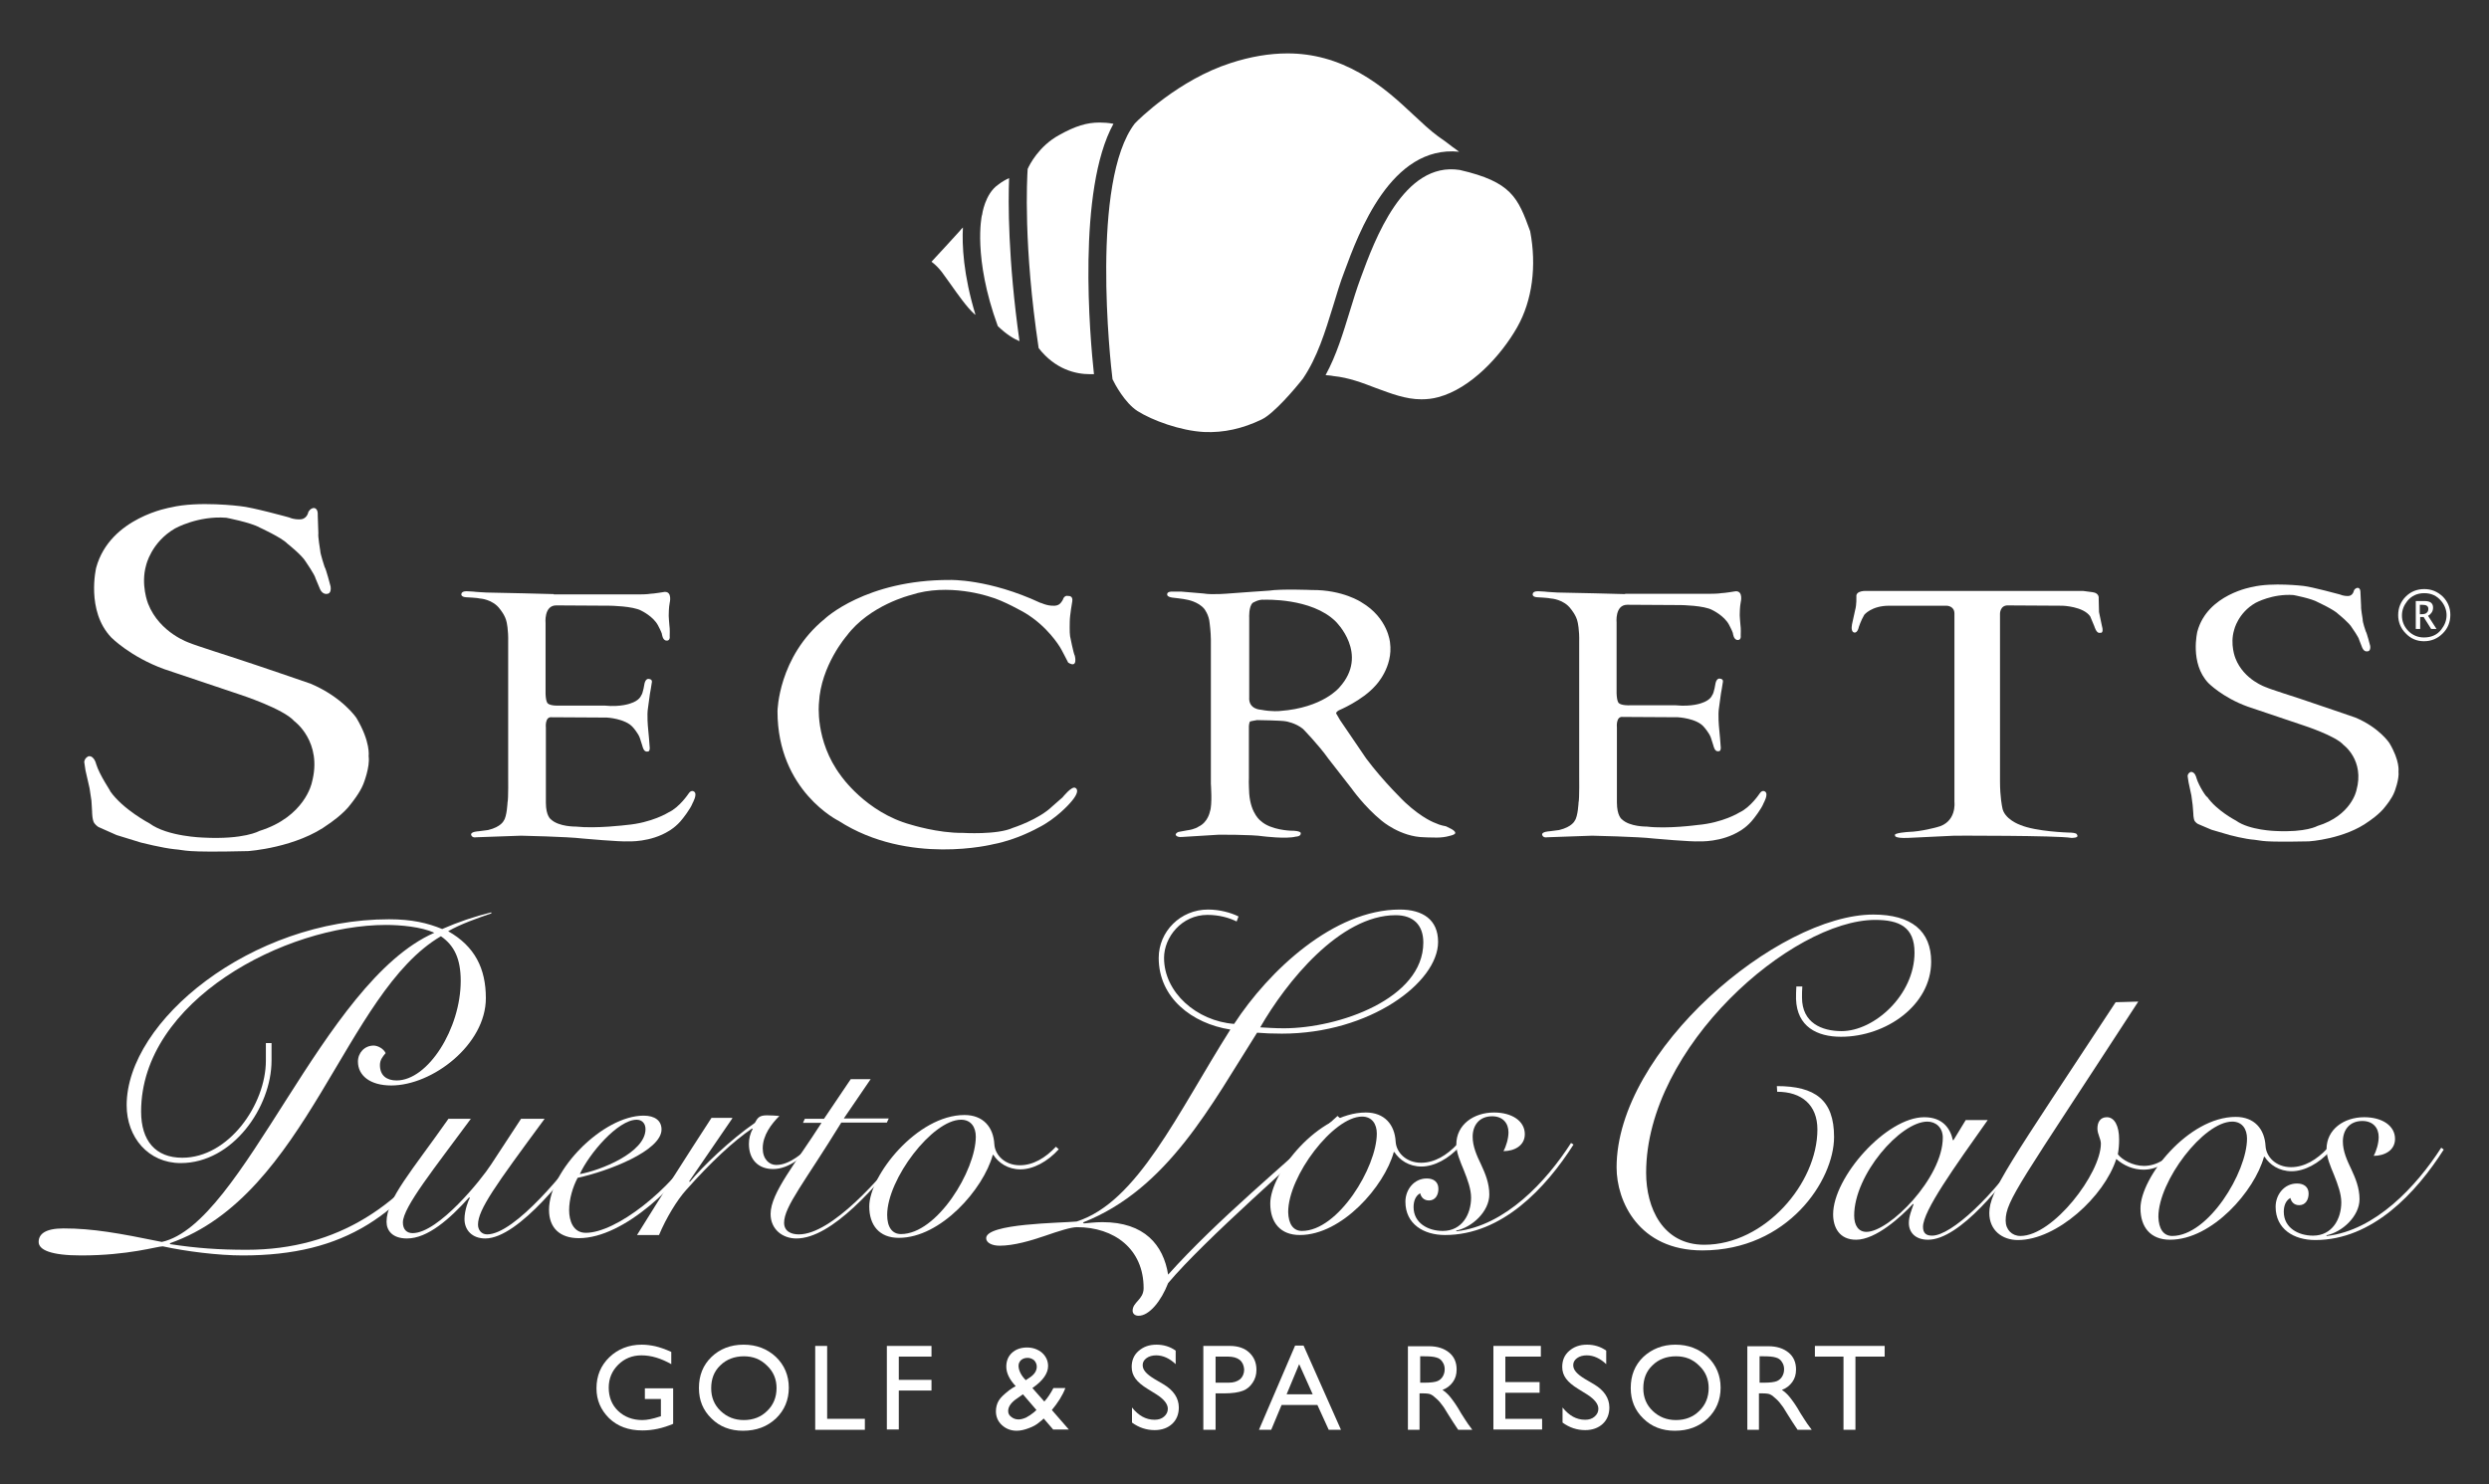 <?xml version="1.0" encoding="utf-8"?>
<!-- Generator: Adobe Illustrator 23.0.6, SVG Export Plug-In . SVG Version: 6.00 Build 0)  -->
<svg version="1.1" id="Layer_1" xmlns="http://www.w3.org/2000/svg" xmlns:xlink="http://www.w3.org/1999/xlink" x="0px" y="0px"
	 viewBox="0 0 792 472.4" style="enable-background:new 0 0 792 472.4;" xml:space="preserve">
<rect x="0" y="0" width="792" height="472.4" fill="#333333" stroke="none"/>
<style type="text/css">
	.st0{fill:#FFFFFF;}
</style>
<g>
	<g>
		<g>
			<path class="st0" d="M771.3,204.1c-2.2,0-4.2-0.8-5.8-2.5c-1.6-1.6-2.4-3.6-2.4-5.8c0-2.3,0.8-4.3,2.4-5.9
				c1.6-1.6,3.6-2.4,5.9-2.4c2.3,0,4.2,0.8,5.9,2.4c1.6,1.6,2.4,3.6,2.4,5.8c0,2.3-0.8,4.3-2.4,5.9
				C775.6,203.3,773.6,204.1,771.3,204.1z M771.3,202.9c2.3,0,4.2-0.8,5.5-2.5c1.1-1.4,1.7-2.9,1.7-4.6c0-1.6-0.6-3.2-1.7-4.5
				c-1.4-1.7-3.2-2.5-5.4-2.5c-2.3,0-4.1,0.9-5.4,2.5c-1.1,1.4-1.7,2.9-1.7,4.6c0,1.9,0.7,3.6,2.1,5
				C767.7,202.2,769.4,202.9,771.3,202.9z M768.7,200.3v-9h2.8c0.9,0,1.6,0.2,2,0.5c0.5,0.4,0.7,0.9,0.7,1.6c0,0.5-0.1,1-0.4,1.5
				c-0.3,0.4-0.6,0.8-1.2,1.1l2.7,4.2h-1.7l-2.4-3.8h-1.1v3.8H768.7z M770,195.5h0.4c0.8,0,1.4-0.1,1.7-0.4c0.4-0.3,0.6-0.7,0.6-1.3
				c0-0.5-0.2-0.8-0.5-1c-0.3-0.2-0.8-0.3-1.5-0.3H770V195.5z"/>
		</g>
		<g>
			<path class="st0" d="M30.6,243.2c0,0-0.6-2.7-2.4-2.5c0,0-1.2,0.4-1.4,1.8l0.4,2.7l1.3,5.7l0.6,4l0.2,3.4c0,0,0,2.7,0.7,3.7
				c0,0,0.8,1.1,1.7,1.4l5.4,2.4l7.8,2.4c0,0,6.7,1.7,10.6,2.1c4,0.3,2.3,1.1,23.4,0.6c0,0,15.5-1,25.8-8.7c0,0,4.7-3.1,7.1-6.5
				c0,0,2.7-3.3,3.8-6.1c0,0,2.2-5.4,1.7-8.9c0,0,0.7-4.5-3.9-12.2c0,0-4.4-6.6-14.6-10.9c0,0-16.5-5.7-24.2-8.2
				c0,0-13.1-4.2-14.1-4.7c0,0-9.7-3.1-13.4-12.6c0,0-2.4-6-0.6-12.2c0,0,1.6-7.3,9.2-11.7c0,0,7.3-4.1,16.3-3.4
				c0,0,7.8,1.5,10.6,3.1c0,0,7,3.2,8.8,5.1c0,0,4.7,3.7,5.9,5.8c0,0,2.9,4.2,3.1,5.3l1.3,3.1c0,0,0.7,2.2,2.5,1.8c0,0,1.3,0,1-2.3
				c0,0-1.5-5.8-1.9-6.2c0,0-1.4-4.2-1.4-5.2c0,0-0.8-4.8-0.6-5.5l-0.2-5.9c0,0,0.2-2.2-1.3-2.2c0,0-1,0-1.7,1.3c0,0-0.4,2.5-3,2.3
				c0,0-1.5,0.1-3.1-0.6c0,0-11.9-3.3-15.6-3.6c0,0-13.3-1.7-22,0.4c0,0-19.4,3.1-23.8,19.2c0,0-3.3,13.7,4.8,22.2
				c0,0,6.1,6.2,16.9,10.1l24.1,8.1c0,0,13.8,4.5,17.2,8.4c0,0,9.2,6.6,5.6,19.7c0,0-2.2,10.8-16.7,15.3c0,0-4.8,2.8-17.9,2.1
				c0,0-11.3-0.3-17-4.5c0,0-8.4-4.4-12.5-10.2C35.3,251.9,31.7,246.8,30.6,243.2z"/>
			<path class="st0" d="M176.2,189.1c0,0-18.6-0.5-21.4-0.5c0,0-3.8-0.2-4.2-0.3c-0.5,0-1.8-0.1-1.8-0.1s-1.9-0.2-2,0.9
				c0,0-0.2,0.9,1.5,1c0,0,3.9,0.2,4.4,0.4c0,0,4.1,0.2,6.4,3.4c0,0,1.7,2,2.1,4.1c0,0,0.6,2.4,0.5,6.4v42.4c0,0,0.1,7.7-0.2,8.6
				c0,0-0.2,4.5-1.2,5.8c0,0-0.8,2-5,3c0,0-2.1,0.3-3.1,0.4c0,0-2.3,0.1-2.3,1c0,0,0.1,1.2,1.7,0.9l14.2-0.5c0,0,14.6,0.3,19.6,0.9
				c0,0,12.2,1.1,14.5,0.9c0,0,7.1,0.4,13.1-3.4c0,0,2.3-1.3,4.2-3.8c0,0,2.5-3.1,3.2-5c0,0,1.6-2.8,0.5-3.6c0,0-0.9-0.8-1.8,0.6
				c0,0-2.9,4.4-6.4,6c0,0-5.2,3.3-13.4,4c0,0-9.5,1.2-16.1,0.5c0,0-5.4,0.1-7.9-2.3c0,0-1.6-1-1.6-5.3v-23.9c0,0-0.4-3.6,1.9-3.3
				l17.5,0.1c0,0,5.9,0.3,8.3,3.1c0,0,1.7,1.9,2.2,3.4l0.8,2.5c0,0,0.4,2.1,1.6,1.8c0,0,1,0.3,0.7-1.8c0,0-0.3-4.2-0.5-5.8
				c0,0-0.4-4,0-6.3l0.6-4.4c0,0,0.6-3.3,0.6-3.6c0,0,0.4-1.1-1-1.2c0,0-0.9-0.2-1.3,1.4c0,0-0.5,3.3-1.1,3.9c0,0-0.5,1.6-3.4,2.5
				c0,0-3,1.2-8.1,0.7h-14.9c0,0-2.4,0.1-3.3-0.7c0,0-0.6-0.4-0.7-3l0-22.5c0,0-0.6-5.7,3.4-5.7l17.1,0.1c0,0,7.4,0.1,10,1.6
				c0,0,3.8,1.8,5.3,4.7c0,0,1,1.9,1.2,2.6c0,0,0.2,2.2,1.5,2.2c0,0,1.2,0.2,1-1.5c0,0,0.1-2.2-0.1-3.4c0,0-0.3-3.3-0.2-3.6
				c0,0,0-2,0.3-3.5c0,0,0.9-3.6-1.6-3.5c0,0-3.6,0.6-4.6,0.6c0,0-0.9,0.2-3.5,0.2H176.2z"/>
			<path class="st0" d="M517.1,189.1c0,0-18.6-0.5-21.4-0.5c0,0-3.8-0.2-4.2-0.3c-0.5,0-1.8-0.1-1.8-0.1s-1.9-0.2-2,0.9
				c0,0-0.2,0.9,1.4,1c0,0,3.9,0.2,4.4,0.4c0,0,4.1,0.2,6.4,3.4c0,0,1.7,2,2.1,4.1c0,0,0.6,2.4,0.5,6.4v42.4c0,0,0.1,7.7-0.2,8.6
				c0,0-0.2,4.5-1.2,5.8c0,0-0.8,2-5,3c0,0-2.1,0.3-3.1,0.4c0,0-2.3,0.1-2.3,1c0,0,0.1,1.2,1.7,0.9l14.2-0.5c0,0,14.6,0.3,19.6,0.9
				c0,0,12.2,1.1,14.5,0.9c0,0,7.1,0.4,13.1-3.4c0,0,2.3-1.3,4.2-3.8c0,0,2.5-3.1,3.2-5c0,0,1.6-2.8,0.5-3.6c0,0-0.9-0.8-1.8,0.6
				c0,0-2.9,4.4-6.4,6c0,0-5.2,3.3-13.4,4c0,0-9.5,1.3-16.1,0.5c0,0-5.4,0.1-7.9-2.3c0,0-1.6-1-1.6-5.4v-23.9c0,0-0.4-3.6,1.9-3.3
				l17.5,0.1c0,0,6,0.3,8.3,3.1c0,0,1.7,1.9,2.2,3.4l0.8,2.5c0,0,0.4,2.1,1.6,1.8c0,0,1,0.3,0.7-1.8c0,0-0.3-4.2-0.5-5.8
				c0,0-0.4-4,0-6.3l0.6-4.4c0,0,0.6-3.3,0.6-3.6c0,0,0.4-1.1-1-1.2c0,0-0.9-0.2-1.3,1.4c0,0-0.5,3.3-1.1,3.9c0,0-0.5,1.6-3.4,2.5
				c0,0-3,1.2-8.1,0.7h-14.9c0,0-2.4,0.1-3.3-0.7c0,0-0.6-0.4-0.7-3.1l0-22.5c0,0-0.6-5.7,3.4-5.7l17.1,0.1c0,0,7.4,0.1,10,1.6
				c0,0,3.8,1.8,5.3,4.7c0,0,1,1.9,1.2,2.6c0,0,0.2,2.2,1.5,2.2c0,0,1.2,0.2,1-1.5c0,0,0.1-2.2-0.1-3.4c0,0-0.3-3.3-0.2-3.6
				c0,0,0-2,0.3-3.5c0,0,0.9-3.6-1.6-3.5c0,0-3.6,0.6-4.6,0.6c0,0-0.9,0.2-3.5,0.2H517.1z"/>
			<path class="st0" d="M335.4,192.8c0,0,1.4,0.1,2.2-1c0,0,0.6-0.7,0.8-1.4c0,0,0.5-1,1.5-0.7c0,0,1.6-0.2,1.3,1.7
				c0,0-0.8,4.5-0.8,6.4c0,0-0.1,3.7,0.1,4.7c0,0,1.1,5.6,1.5,6.2c0,0,1.1,4.2-2.1,2.2c0,0-2.4-4.7-2.6-4.9c-0.2-0.3-4-6.7-11.3-11
				c0,0-6.7-3.9-11.2-5.1c0,0-13-4.5-25-0.5c0,0-13.1,3.2-20.4,13c0,0-8.2,9.4-8.8,21.3c0,0-1.4,12,6.9,23.1c0,0,8,11.8,22.4,15.7
				c0,0,8.6,2.7,16.4,2.6c0,0,11,0.7,16-1.6c0,0,8.2-2.6,12.6-6.9l3.2-2.8c0,0,3-3.8,4.1-3c0,0,2,0.7-1.7,4.8c0,0-4.3,5-10.2,7.9
				c0,0-6.7,3.8-14.2,5.2c0,0-27,6.9-49.2-7.4c0,0-19.5-9.5-19.5-34.9c0,0,0.2-17.3,15-29.4c0,0,13.1-12.5,39.9-12.4
				c0,0,12.3-0.4,28.8,7.3C331,191.7,333,192.9,335.4,192.8z"/>
			<path class="st0" d="M391.1,188.9c2.3-0.2,12.7-0.9,12.7-0.9c3.9-0.6,13.6-0.2,13.6-0.2c9.9-0.1,15.8,3.9,15.8,3.9
				c8.5,5,9.1,12.8,9.1,12.8c1.1,7.9-4.6,13.7-4.6,13.7c-4.2,4.8-11.7,7.9-11.7,7.9c-1.3,0.8-0.7,1.2-0.7,1.2l1.1,1.9l8.3,12.2
				c5.6,7.5,12.4,14,12.4,14c5.7,5.3,9.7,6.6,9.7,6.6c1.4,0.7,3.3,1,3.3,1l1.8,0.9c1.9,1.1,0.9,1.6,0.9,1.6
				c-0.3,0.3-1.7,0.6-1.7,0.6c-1,0.3-2.5,0.5-3.9,0.5c-2.1,0-4-0.1-4-0.1c-7.6-0.1-13.6-5.3-13.6-5.3c-5.5-4.5-9.5-10.2-9.5-10.2
				l-7.4-9.5c-3.1-4.4-8.1-9.5-8.1-9.5c-2.3-1.9-5.4-2.4-5.4-2.4c-1.4-0.3-9.2-0.4-9.2-0.4c-0.7,0.1-2.1,0.4-2.1,0.4
				c-0.4,0-0.5,1.5-0.5,1.5v16.6c-0.1,1,0.1,4.9,0.1,4.9c0.5,6.6,3.8,8.8,3.8,8.8c3.1,2.8,9.3,3,9.3,3c3.5,0,3.3,0.8,3.3,0.8
				c0.1,1.1-1.6,1.1-1.6,1.1c-3,0.8-10.3-0.1-10.3-0.1c-3.7-0.6-14.4-0.5-14.4-0.5l-11.4,0.7c-1.9,0.2-2.1-0.7-2.1-0.7
				c0-0.6,0.9-0.9,0.9-0.9l2.7-0.5c2.5-0.3,3.7-1.2,3.7-1.2c3-1.4,3.6-4.8,3.6-4.8c0.8-2.1,0.3-8.8,0.3-8.8l0-21.9l0-24
				c0-2.3-0.4-5.3-0.4-5.3c-0.2-2.6-1.7-4.5-1.7-4.5c-1.9-2.3-5.4-2.9-5.4-2.9c-1.1-0.3-4.9-0.7-4.9-0.7c-1.7-0.3-1.5-1-1.5-1
				c-0.1-0.9,1.4-0.9,1.4-0.9l3,0l7.1,0.6C385.7,189.4,391.1,188.9,391.1,188.9z M397.5,221.9c-0.3,3.9,3.7,4,3.7,4
				c3.6,0.7,6.1,0.4,6.1,0.4c13.7-1,18.9-7.5,18.9-7.5c9.6-10.6-1.2-21-1.2-21c-7.7-7.6-22.8-6.9-22.8-6.9c-1.7-0.2-3.6,1-3.6,1
				c-1.3,1.2-1.1,4.7-1.1,4.7V221.9z"/>
			<path class="st0" d="M698.9,247.6c0,0-0.4-2-1.8-1.9c0,0-0.9,0.3-1,1.3l0.3,2l0.9,4.2l0.4,3l0.2,2.5c0,0,0,2,0.5,2.7
				c0,0,0.6,0.8,1.3,1l4,1.7l5.8,1.7c0,0,4.9,1.3,7.9,1.5c2.9,0.3,1.7,0.8,17.3,0.5c0,0,11.4-0.7,19.1-6.4c0,0,3.5-2.3,5.3-4.8
				c0,0,2-2.4,2.8-4.5c0,0,1.6-4,1.3-6.6c0,0,0.5-3.3-2.9-9c0,0-3.2-4.9-10.8-8.1c0,0-12.2-4.2-17.9-6.1c0,0-9.7-3.1-10.4-3.5
				c0,0-7.2-2.3-9.9-9.3c0,0-1.8-4.4-0.4-9c0,0,1.2-5.4,6.8-8.6c0,0,5.4-3,12.1-2.5c0,0,5.8,1.1,7.8,2.3c0,0,5.2,2.4,6.5,3.8
				c0,0,3.5,2.8,4.3,4.3c0,0,2.2,3.1,2.3,3.9l0.9,2.3c0,0,0.5,1.6,1.8,1.3c0,0,1,0,0.8-1.7c0,0-1.1-4.3-1.4-4.6c0,0-1.1-3.1-1-3.9
				c0,0-0.6-3.5-0.5-4.1l-0.2-4.3c0,0,0.1-1.6-0.9-1.6c0,0-0.8,0-1.2,0.9c0,0-0.3,1.9-2.2,1.7c0,0-1.1,0-2.3-0.5
				c0,0-8.8-2.4-11.5-2.7c0,0-9.9-1.2-16.2,0.3c0,0-14.4,2.3-17.6,14.2c0,0-2.5,10.1,3.5,16.4c0,0,4.5,4.6,12.5,7.5l17.8,6
				c0,0,10.2,3.3,12.7,6.2c0,0,6.8,4.9,4.1,14.5c0,0-1.6,8-12.4,11.3c0,0-3.6,2.1-13.3,1.6c0,0-8.3-0.2-12.6-3.3
				c0,0-6.2-3.2-9.2-7.6C702.3,254.1,699.7,250.3,698.9,247.6z"/>
			<path class="st0" d="M432.4,256.2"/>
			<path class="st0" d="M662.9,188.1h-68.8c0,0-3.7-0.3-3.4,1.9c0,0,0.1,2.5-0.4,4.2l-0.9,4.1c0,0-0.7,2.6,0.5,3
				c0,0,1.1,0.5,1.6-1.8c0,0,0.6-1.9,1.7-3.8c0,0,2.3-2.9,7.9-2.9h18.3c0,0,2.5,0,2.5,2.5v60c0,0,0.8,6.5-5.6,8c0,0-5,1.4-9,1.5
				c0,0-4.9,0.3-4.3,1.1c0,0-0.5,1,4.2,0.8l14.7-0.7c0,0,32.5-0.1,37.2,0.7c0,0,2.6,0.1,1.8-1c0,0,0.2-0.7-2.8-0.7
				c0,0-10.2-0.3-15.2-2.4c0,0-5.3-1.8-5.8-5.7c0,0-0.7-3.1-0.7-8.2v-53.4c0,0,0-2.7,2.6-2.6l17.3,0.1c0,0,6.6,0.2,8.8,3.4l1.3,3.1
				c0,0,0.7,2.5,1.8,2.1c0,0,1.4,0.5,0.6-2.3l-0.9-4.3c0,0-0.1-4-0.1-4.3c0,0,0.3-1.7-1.9-2L662.9,188.1z"/>
		</g>
		<g>
			<path class="st0" d="M205.3,441.9h8.9v11.3c-3.3,1.4-6.5,2.1-9.8,2.1c-4.4,0-7.9-1.3-10.6-3.9c-2.6-2.6-4-5.7-4-9.5
				c0-4,1.4-7.3,4.1-9.9s6.2-4,10.3-4c1.5,0,2.9,0.2,4.3,0.5c1.3,0.3,3.1,0.9,5.1,1.8v3.9c-3.2-1.8-6.3-2.8-9.5-2.8
				c-2.9,0-5.4,1-7.4,3c-2,2-3,4.4-3,7.3c0,3,1,5.5,3,7.4c2,1.9,4.6,2.9,7.7,2.9c1.5,0,3.4-0.4,5.5-1.1l0.4-0.1v-5.5h-5.1V441.9z"/>
			<path class="st0" d="M236.6,428c4.1,0,7.5,1.3,10.3,3.9c2.7,2.6,4.1,5.9,4.1,9.8c0,3.9-1.4,7.2-4.1,9.8
				c-2.8,2.6-6.2,3.9-10.5,3.9c-4,0-7.4-1.3-10-3.9c-2.7-2.6-4-5.8-4-9.7c0-4,1.3-7.3,4-9.9C229,429.4,232.4,428,236.6,428z
				 M236.7,431.7c-3,0-5.6,1-7.5,2.9c-2,1.9-2.9,4.3-2.9,7.3c0,2.9,1,5.3,3,7.2c2,1.9,4.4,2.9,7.4,2.9c3,0,5.5-1,7.4-2.9
				c2-1.9,3-4.4,3-7.3c0-2.8-1-5.2-3-7.1C242,432.6,239.6,431.7,236.7,431.7z"/>
			<path class="st0" d="M259.4,428.4h3.8v23.2h12v3.5h-15.8V428.4z"/>
			<path class="st0" d="M282.2,428.4h14.2v3.4h-10.4v7.4h10.4v3.4h-10.4v12.4h-3.8V428.4z"/>
			<path class="st0" d="M335.2,455.1l-3.1-3.6c-0.3,0.3-0.7,0.7-1.4,1.2l0,0c-0.9,0.8-2,1.4-3.4,1.9c-1.3,0.5-2.6,0.8-3.8,0.8
				c-1.8,0-3.4-0.6-4.7-1.8c-1.3-1.2-1.9-2.7-1.9-4.4c0-1.2,0.3-2.4,0.9-3.4c0.6-1,1.7-2,3.1-3.1l0.1-0.1c0.8-0.6,1.6-1.1,2.2-1.4
				c-2-2.1-3-4.2-3-6.2c0-1.8,0.6-3.3,1.8-4.4c1.2-1.1,2.8-1.7,4.8-1.7c1.9,0,3.5,0.6,4.8,1.7c1.2,1.1,1.9,2.5,1.9,4.2
				c0,2.3-1.6,4.6-4.7,6.8l-0.3,0.2l3.8,4.3c1.1-1.2,2-2.6,2.9-4.3h3.8c-0.9,2.4-2.4,4.7-4.3,7l5.4,6.2H335.2z M328.9,449.6l0.9-0.8
				l-4.3-5l-1.7,1.2c-2,1.3-3,2.7-3,4.1c0,0.8,0.3,1.4,1,1.9c0.6,0.5,1.4,0.8,2.3,0.8c0.7,0,1.5-0.2,2.4-0.6
				C327.4,450.7,328.2,450.2,328.9,449.6z M326.4,439.3l1.5-1c1.4-1,2-2.1,2-3.3c0-0.8-0.3-1.4-0.8-2c-0.6-0.5-1.3-0.8-2.1-0.8
				c-0.8,0-1.5,0.2-2.1,0.7c-0.5,0.5-0.8,1.1-0.8,1.8c0,0.7,0.2,1.5,0.6,2.3C325.1,437.8,325.7,438.6,326.4,439.3z"/>
			<path class="st0" d="M368.1,443.9l-2.9-1.8c-1.8-1.1-3.1-2.2-3.9-3.3c-0.8-1.1-1.2-2.3-1.2-3.7c0-2.1,0.7-3.8,2.2-5.1
				c1.5-1.3,3.3-2,5.7-2c2.2,0,4.3,0.6,6.1,1.9v4.3c-1.9-1.8-4-2.8-6.2-2.8c-1.2,0-2.3,0.3-3.1,0.9c-0.8,0.6-1.2,1.3-1.2,2.2
				c0,0.8,0.3,1.5,0.9,2.2c0.6,0.7,1.5,1.4,2.8,2.2l2.9,1.7c3.2,1.9,4.9,4.4,4.9,7.4c0,2.1-0.7,3.9-2.1,5.2c-1.4,1.3-3.3,2-5.6,2
				c-2.6,0-5-0.8-7.2-2.4v-4.8c2.1,2.6,4.4,3.9,7.2,3.9c1.2,0,2.2-0.3,3-1c0.8-0.7,1.2-1.5,1.2-2.5
				C371.6,446.9,370.4,445.4,368.1,443.9z"/>
			<path class="st0" d="M382.9,455.1v-26.7h8.5c2.5,0,4.6,0.7,6.1,2.1c1.5,1.4,2.3,3.2,2.3,5.5c0,1.6-0.4,2.9-1.2,4.1
				c-0.8,1.2-1.8,2.1-3.2,2.6c-1.3,0.5-3.3,0.8-5.8,0.8h-2.8v11.6H382.9z M390.7,431.8h-3.9v8.3h4.2c1.6,0,2.7-0.4,3.6-1.1
				c0.8-0.7,1.3-1.8,1.3-3.1C395.7,433.2,394,431.8,390.7,431.8z"/>
			<path class="st0" d="M412.1,428.3h2.7l11.9,26.8h-3.9l-3.6-7.9h-11.4l-3.3,7.9h-3.9L412.1,428.3z M417.7,443.8l-4.3-9.6l-4,9.6
				H417.7z"/>
			<path class="st0" d="M448,455.1v-26.6h6.7c2.7,0,4.8,0.7,6.4,2c1.6,1.3,2.4,3.1,2.4,5.4c0,1.6-0.4,2.9-1.2,4
				c-0.8,1.1-1.9,2-3.3,2.5c0.9,0.6,1.7,1.3,2.5,2.3c0.8,1,2,2.6,3.4,5.1c0.9,1.5,1.7,2.6,2.2,3.4l1.4,1.9H464l-1.2-1.8
				c0-0.1-0.1-0.2-0.2-0.3l-0.7-1.1l-1.2-1.9l-1.3-2.1c-0.8-1.1-1.5-2-2.2-2.6c-0.7-0.6-1.2-1.1-1.8-1.4c-0.5-0.3-1.4-0.4-2.7-0.4
				h-1v11.6H448z M453,431.7h-1.1v8.4h1.5c1.9,0,3.3-0.2,4-0.5c0.7-0.3,1.3-0.8,1.7-1.5c0.4-0.7,0.6-1.4,0.6-2.3
				c0-0.8-0.2-1.6-0.7-2.3c-0.4-0.7-1.1-1.2-1.9-1.4C456.2,431.8,454.9,431.7,453,431.7z"/>
			<path class="st0" d="M475.2,428.4h15.1v3.4H479v8.1h10.9v3.4H479v8.3h11.7v3.4h-15.5V428.4z"/>
			<path class="st0" d="M505.1,443.9l-2.9-1.8c-1.8-1.1-3.1-2.2-3.9-3.3c-0.8-1.1-1.2-2.3-1.2-3.7c0-2.1,0.7-3.8,2.2-5.1
				c1.5-1.3,3.3-2,5.7-2c2.2,0,4.3,0.6,6.1,1.9v4.3c-1.9-1.8-4-2.8-6.2-2.8c-1.2,0-2.3,0.3-3.1,0.9c-0.8,0.6-1.2,1.3-1.2,2.2
				c0,0.8,0.3,1.5,0.9,2.2c0.6,0.7,1.5,1.4,2.8,2.2l2.9,1.7c3.2,1.9,4.9,4.4,4.9,7.4c0,2.1-0.7,3.9-2.1,5.2c-1.4,1.3-3.3,2-5.6,2
				c-2.6,0-5-0.8-7.2-2.4v-4.8c2.1,2.6,4.4,3.9,7.2,3.9c1.2,0,2.2-0.3,3-1c0.8-0.7,1.2-1.5,1.2-2.5
				C508.6,446.9,507.4,445.4,505.1,443.9z"/>
			<path class="st0" d="M533.1,428c4.1,0,7.5,1.3,10.3,3.9c2.7,2.6,4.1,5.9,4.1,9.8c0,3.9-1.4,7.2-4.1,9.8
				c-2.8,2.6-6.2,3.9-10.5,3.9c-4,0-7.4-1.3-10-3.9c-2.7-2.6-4-5.8-4-9.7c0-4,1.3-7.3,4-9.9C525.6,429.4,529,428,533.1,428z
				 M533.3,431.7c-3.1,0-5.6,1-7.5,2.9c-2,1.9-2.9,4.3-2.9,7.3c0,2.9,1,5.3,3,7.2c2,1.9,4.4,2.9,7.4,2.9c3,0,5.5-1,7.4-2.9
				c2-1.9,3-4.4,3-7.3c0-2.8-1-5.2-3-7.1C538.6,432.6,536.2,431.7,533.3,431.7z"/>
			<path class="st0" d="M556,455.1v-26.6h6.7c2.7,0,4.8,0.7,6.4,2c1.6,1.3,2.4,3.1,2.4,5.4c0,1.6-0.4,2.9-1.2,4
				c-0.8,1.1-1.9,2-3.3,2.5c0.9,0.6,1.7,1.3,2.5,2.3c0.8,1,2,2.6,3.4,5.1c0.9,1.5,1.7,2.6,2.2,3.4l1.4,1.9H572l-1.2-1.8
				c0-0.1-0.1-0.2-0.2-0.3l-0.7-1.1l-1.2-1.9l-1.3-2.1c-0.8-1.1-1.5-2-2.2-2.6c-0.7-0.6-1.2-1.1-1.8-1.4c-0.5-0.3-1.4-0.4-2.7-0.4
				h-1v11.6H556z M561,431.7h-1.1v8.4h1.5c1.9,0,3.3-0.2,4-0.5c0.7-0.3,1.3-0.8,1.7-1.5c0.4-0.7,0.6-1.4,0.6-2.3
				c0-0.8-0.2-1.6-0.7-2.3c-0.4-0.7-1.1-1.2-1.9-1.4C564.2,431.8,562.9,431.7,561,431.7z"/>
			<path class="st0" d="M577.4,428.4h22.3v3.4h-9.3v23.3h-3.8v-23.3h-9.1V428.4z"/>
		</g>
		<g>
			<g>
				<path class="st0" d="M156.4,290.7c-4.6,1.6-9.8,3.4-13.8,5.7c8.5,4.8,12,11.9,12,21.3c0,14.8-17,27.8-30.1,27.8
					c-6.8,0-10.6-3.2-10.6-7.6c0-2.8,2.1-5.1,5-5.1c1.3,0,3.2,1,3.8,2.4c-1,1.2-1.8,2.2-1.8,3.8c0,3.4,2.2,4.9,5.3,4.9
					c10,0,20.4-16.5,20.4-31.7c0-7.1-2.1-11.3-6.3-14.2c-30.6,17.9-42.5,82.4-86.2,97.7v0.3c8.5,1.3,15.6,1.8,24.4,1.8
					c29.1,0,50.1-14.4,65.5-38.3l1.2,0.6c-17.6,26.7-35.3,39.5-68,39.5c-7.8,0-18.1-1.3-25.4-2.9c-1.8,0-10.9,2.9-26,2.9
					c-9.7,0-13.5-1.8-13.5-4.3c0-2.5,2.1-4.3,7.9-4.3c9.3,0,17.6,1.5,31.3,4.3c26-5.7,51-82.7,86.7-98.4c-4.1-1.9-10.7-2.5-15.4-2.5
					c-32,0-77.9,24.1-77.9,59.4c0,9.3,4.6,14.7,13.1,14.7c14.8,0,26.6-17,26.6-30.9v-5.6h1.8v5.6c0,14.7-12.3,32.6-28.9,32.6
					c-10.3,0-17.2-8.2-17.2-18.4c0-26.9,39.7-59.2,83.5-59.2c7.3,0,12.3,1.2,16.9,3.1c5-2.2,10.3-4,15.6-5.3L156.4,290.7z"/>
			</g>
			<g>
				<path class="st0" d="M149.9,356c-11.3,15.4-21.7,28.2-21.7,33.1c0,2.3,1.3,3.4,3.1,3.4c8.2,0,22-17.2,25-21.9l9.5-14.5h7.5
					c-15.7,21.3-21.2,28.9-21.2,33.7c0,1.7,1.1,3.1,2.9,3.1c8.9,0,25.8-21.1,30.7-28.2l1.1,0.3c-5.2,7.3-21.6,29.2-32.4,29.2
					c-4,0-6.6-2.5-6.6-6.2c0-2.8,1.3-6.1,1.7-6.7l-0.2-0.2c-6.2,6.9-13.2,13.1-19.8,13.1c-4.6,0-6.5-2.5-6.5-5.3
					c0-7.3,8-16.1,19.7-32.8H149.9z"/>
				<path class="st0" d="M222.9,365.2c-6.3,11.1-24.1,28.9-38.7,28.9c-6.1,0-9.5-3.3-9.5-9c0-12.6,17.2-30,30.1-30
					c3.6,0,5.7,1.6,5.7,4.4c0,6.8-17,13.3-26.7,15.4c-1.5,2.8-2.7,6.7-2.7,10.3c0,3.4,1.3,7.2,5.3,7.2c9.6,0,27-13.6,35.6-27.7
					L222.9,365.2z M202.6,356.4c-6,0-15.2,10.9-18.1,17.3c6.4-1.1,20.9-6.8,20.9-14.3C205.4,357.5,204.2,356.4,202.6,356.4z"/>
				<path class="st0" d="M233,356L219.3,376l0.2,0.2c4.1-5,12.9-13.4,20.7-18.8c0.8-1.4,1.2-2.4,3.8-2.4c1.5,0,2.7,0.1,4,0.2
					c-2.5,2.5-5.3,6.1-5.3,10.3c0,3.4,2,5.3,4.3,5.3c4.3,0,8.5-3.9,11.2-6.3l0.6,0.4c-3,2.8-7.5,7.2-12.8,7.2c-4.7,0-7.7-3-7.7-8
					c0-1.6,0.4-3.4,1.2-4.7l-0.2-0.2c-5.9,4-13.1,10.7-21,19.6c-2.8,3.1-6.3,8.8-8.6,14.3h-7c7.7-12.4,15.5-24.7,23.7-37.3H233z"/>
				<path class="st0" d="M277.1,343.4l-8.6,12.6h14.3l-0.6,1.3h-14.5c-11.6,18.9-18.2,26.7-18.2,31.9c0,2.7,2.2,3.7,4.7,3.7
					c10.4,0,26.2-18,34-28.3l0.6,0.4c-9.8,12.5-24.1,29.2-35.4,29.2c-4.4,0-8.2-2.9-8.2-7.8c0-6.7,8.1-16.3,16.2-29h-5.9l0.6-1.3
					h6.1l8.5-12.6H277.1z"/>
				<path class="st0" d="M336.9,365.8c-3.5,3.9-8.1,6.4-12.2,6.4c-4,0-7-2.1-8.6-4.6h-0.2c-3,10.9-16.5,26.4-29.9,26.4
					c-6.2,0-9.4-4-9.4-10c0-9.8,15.2-29.1,30.3-29.1c5.9,0,9.2,3.8,9.5,9.3c0.2,3.4,3.3,6.7,8.1,6.7c4.3,0,8.2-2.4,11.5-5.9
					L336.9,365.8z M286.7,392.8c11.5,0,23.8-20.3,23.8-31c0-3-1.5-5.4-4.7-5.4c-9.1,0-23.5,18.9-23.5,30.3
					C282.3,390.6,283.9,392.8,286.7,392.8z"/>
			</g>
			<g>
				<path class="st0" d="M426.6,356.1c-13.4,12.5-43.3,38.5-54.9,52.3c-2.2,5.7-6,10.4-9.4,10.4c-1.2,0-1.9-0.7-1.9-1.6
					c0-2.8,3.5-3.5,3.5-7.2c0-12.5-9.4-19.4-21.2-19.4c-1.9,0-5.7,1.2-10.3,2.8c-4.4,1.5-9.8,3.1-14.3,3.1c-2.4,0-4.3-0.9-4.3-2.4
					c0-4.7,23.5-4.8,28.8-5.3c19.4-6.2,32-34.4,48.9-61.1c-12.2-1.9-22.8-10.1-22.8-22.8c0-8.4,6.9-15.4,15.7-15.4
					c3.7,0,7.3,1,9.7,2.2l-0.6,1.6c-2.4-1.2-5.6-2.1-9.3-2.1c-8.2,0-13.8,7.1-13.8,13.7c0,11,10.4,20.1,22.3,21
					c11-16.9,31.7-36.4,52.7-36.4c7.3,0,12.2,3.2,12.2,10.3c0,12.9-21.7,29.2-49.7,29.2c-3.2,0-5.4-0.1-7.9-0.3
					c-14.5,22.8-28.4,49.8-55.4,60.4l0.3,0.3c1.5-0.1,3.4-0.4,5.9-0.4c13.4,0,19.4,7.3,20.9,16.7c15.7-17.5,36.7-34.7,53.9-50.5
					L426.6,356.1z M401,327c2.2,0.1,4.4,0.3,7.5,0.3c17.5,0,44.4-9.4,44.4-27.3c0-5.6-3.2-8.7-8.8-8.7
					C426.3,291.3,409.2,312.7,401,327z"/>
			</g>
			<g>
				<path class="st0" d="M464.5,364.9c-3.5,3.9-8.1,6.4-12.2,6.4c-4,0-7-2.1-8.6-4.6h-0.2c-3,10.9-16.5,26.4-29.9,26.4
					c-6.2,0-9.4-4-9.4-10c0-9.8,15.2-29,30.4-29c5.9,0,9.2,3.8,9.5,9.3c0.2,3.4,3.3,6.7,8.1,6.7c4.3,0,8.2-2.4,11.5-5.9L464.5,364.9
					z M414.3,391.8c11.5,0,23.8-20.3,23.8-31c0-3-1.5-5.4-4.7-5.4c-9.1,0-23.5,18.9-23.5,30.4C410,389.6,411.5,391.8,414.3,391.8z"
					/>
				<path class="st0" d="M500.7,364.3c-8.8,13.8-22.7,28.8-40.9,28.8c-6.8,0-12.6-3.5-12.6-10.6c0-3.8,2.7-7.4,6.8-7.4
					c2.2,0,3.7,1.1,3.7,3.3c0,2-1,3.7-3,3.7c-1.6,0-2.5-1-2.8-2.3c-1.6,0.9-2.1,2.7-2.1,4.4c0,5.1,4.6,7.6,9.3,7.6
					c6.1,0,9-5.3,9-10.6c0-2.7-1.1-5.7-2.3-8.7c-1.2-2.9-2.4-5.7-2.4-8.2c0-6.4,5.6-10.2,12-10.2c5.7,0,9.8,2.7,9.8,6.9
					c0,3.7-3.4,5.4-6.8,5.4c0.9-1.6,1.6-4.1,1.6-6c0-2.9-1.8-5.1-5.2-5.1c-4.1,0-6.2,2.9-6.2,6.5c0,3.1,1.3,6,2.7,8.9
					c1.3,2.8,2.6,5.9,2.6,9.5c0,5.4-5.5,10.5-10.6,11.5l0.2,0.2c15.5-1.8,28.5-15.8,36.4-28.1L500.7,364.3z"/>
			</g>
			<g>
				<path class="st0" d="M573.5,314c-0.1,1.2-0.1,2.2-0.1,3.5c0,8.1,6.3,10.7,12.6,10.7c10.4,0,23.2-11.5,23.2-25
					c0-8.1-4.8-10.4-12.5-10.4c-26.4,0-72.9,40.3-72.9,80.5c0,11.2,5.3,22.9,18.5,22.9c19.2,0,36-19.5,36-36.7c0-7.8-5-12-12.8-12
					l-0.1-1.8c12.2,0,18.2,4.4,18.2,16.2c0,13.8-14.7,36.1-41.9,36.1c-20.3,0-27.3-15.7-27.3-26.4c0-37.3,51.4-80.5,81.7-80.5
					c12.2,0,18.4,5.3,18.4,15c0,13.8-14.3,23.9-28.7,23.9c-7.6,0-14-3.2-14.3-12c0-1.2,0-2.8,0.1-4H573.5z"/>
			</g>
			<g>
				<path class="st0" d="M625.5,356.5h7c-10.6,15-20.6,28.9-20.6,34c0,2,1,2.8,2.9,2.8c6.1,0,19.8-12.8,30.1-28.5l0.6,0.2
					c-7.7,11.8-22,29.6-32,29.6c-4.1,0-6.1-2.4-6.1-5.3c0-2.1,0.8-4,1.5-6l-0.2-0.1c-3.8,4.1-11.8,11.4-18.1,11.4
					c-5.3,0-7.3-3.9-7.3-8.1c0-11.8,16.9-30.9,29-30.9c5.9,0,8.3,3.6,9.1,7.3h0.2L625.5,356.5z M593.9,392.1
					c7.3,0,24.3-17.2,24.3-30c0-3.2-2.2-5.1-4.9-5.1c-8.6,0-23.3,16.9-23.3,29.9C590,390.1,591.4,392.1,593.9,392.1z"/>
				<path class="st0" d="M680.4,318.8c-37.5,57.7-42.2,63.3-42.2,69.7c0,2.9,2,4.9,4.7,4.9c10.4,0,25.6-19.9,25.6-29.4
					c0-1.5-1.1-3-1.1-4.8c0-2,0.9-3.6,3-3.6c2.5,0,3.9,2.9,3.9,7c0,1.7-0.1,3.1-0.4,4.8c1.3,1.7,4.7,3.7,8.3,3.7
					c4.1,0,7.8-2.5,10.3-5.6l0.8,0.8c-2.3,2.8-6.4,6-11.2,6c-3.3,0-6.3-1.3-8.7-3.4c-3.8,11.9-18.9,25.8-31.3,25.8
					c-5,0-9.1-3.1-9.1-8.6c0-7,6.4-15.7,40.2-67.1L680.4,318.8z"/>
				<path class="st0" d="M741.4,366.4c-3.5,3.9-8.1,6.4-12.2,6.4c-4,0-7-2.1-8.6-4.6h-0.2c-3,10.9-16.5,26.4-29.9,26.4
					c-6.2,0-9.4-4-9.4-10c0-9.8,15.2-29.1,30.3-29.1c5.9,0,9.2,3.8,9.5,9.3c0.2,3.4,3.3,6.7,8.1,6.7c4.3,0,8.2-2.4,11.5-5.9
					L741.4,366.4z M691.2,393.4c11.5,0,23.8-20.3,23.8-31c0-3-1.5-5.4-4.7-5.4c-9.1,0-23.5,18.9-23.5,30.3
					C686.9,391.1,688.4,393.4,691.2,393.4z"/>
				<path class="st0" d="M777.6,365.9c-8.8,13.8-22.7,28.8-40.9,28.8c-6.8,0-12.6-3.5-12.6-10.6c0-3.8,2.7-7.4,6.8-7.4
					c2.2,0,3.7,1.1,3.7,3.2c0,2-1,3.7-3,3.7c-1.6,0-2.5-1-2.8-2.3c-1.6,0.9-2.1,2.7-2.1,4.4c0,5.1,4.6,7.6,9.3,7.6
					c6.1,0,9-5.3,9-10.6c0-2.7-1.1-5.7-2.3-8.7c-1.2-2.9-2.4-5.7-2.4-8.2c0-6.4,5.6-10.2,12-10.2c5.7,0,9.8,2.7,9.8,6.9
					c0,3.7-3.4,5.4-6.8,5.4c0.9-1.6,1.6-4.1,1.6-6c0-2.9-1.8-5.1-5.2-5.1c-4.1,0-6.2,2.9-6.2,6.5c0,3.1,1.3,6,2.7,8.9
					c1.3,2.8,2.6,5.9,2.6,9.5c0,5.4-5.5,10.5-10.6,11.5l0.2,0.2c15.5-1.8,28.5-15.8,36.4-28.1L777.6,365.9z"/>
			</g>
		</g>
	</g>
	<g>
		<path class="st0" d="M305.4,73.5c-3,3.3-6,6.6-9,9.8c1.2,0.9,2.3,2,3.3,3.3c0.7,1,1.6,2.2,2.6,3.6c2.4,3.4,5.4,7.7,7.8,9.8
			c0.1,0.1,0.2,0.1,0.3,0.2c-3.9-12.8-4.3-22.3-4-27.8C306,72.8,305.7,73.1,305.4,73.5z"/>
		<path class="st0" d="M312.5,68.4c0,0.1-0.1,0.2-0.1,0.3l0,0c0,0.1-2.9,13.2,5.1,35.1c2.8,2.7,5.2,4.1,6.9,4.8
			c-3.7-26.3-3.6-44.5-3.3-51.9c-0.9,0.4-2.1,1-3.5,2.1C313.4,61.7,312.5,68.3,312.5,68.4z"/>
		<path class="st0" d="M346.8,119.1c0.5,0,0.9,0,1.3,0c-1.3-11.9-5.4-58.6,6.2-79.7c-1.6-0.3-3.1-0.4-4.4-0.4c-4.1,0-7.7,1.1-12.9,4
			c-6.4,3.5-9.4,9.4-10,10.8c-0.2,3.2-1.4,24.3,3.5,57C335.8,117.6,342.3,119.1,346.8,119.1z"/>
		<path class="st0" d="M437.8,123.5c4.9,1.8,9.5,3.6,14.5,3.6c1.8,0,3.6-0.2,5.4-0.7c10.2-2.7,19.9-13.1,25.1-22.3
			c4.8-8.5,6.2-19.5,4.1-30.5c-3.9-10.7-5.9-15.7-22.4-19.5c-17.9-2.8-27.1,22.3-31.5,34.3c-1.3,3.5-2.4,7.1-3.5,10.7
			c-2.1,6.8-4.2,13.9-7.7,20.3c0.8,0.1,1.6,0.1,2.5,0.3C429.3,120.2,433.6,121.9,437.8,123.5z"/>
		<path class="st0" d="M361.9,130.8c4.7,3,13.7,6.3,21.2,6.7c6.3,0.3,12.4-1.1,18.4-4c3.9-1.9,10.7-9.9,13.1-13
			c4.6-6.8,7-14.7,9.6-23.1c1.1-3.6,2.2-7.4,3.6-11c4.5-12.2,14.8-40.3,36.5-38.1c-0.7-0.5-1.4-1-2.2-1.6c-1.3-1-2.7-2.1-4.5-3.3
			c-2.6-1.9-5.1-4.3-7.8-6.8c-4.6-4.3-9.8-9.2-17-13.3c-7.4-4.2-15-6.3-23.1-6.3c-5.7,0-11.8,1-18.2,3.1
			c-16.4,5.3-29.2,17.9-30.4,19.2c-14.1,18.4-7.8,75.9-7.1,81.4C354.7,122.2,357.9,128.2,361.9,130.8z"/>
	</g>
</g>
</svg>
